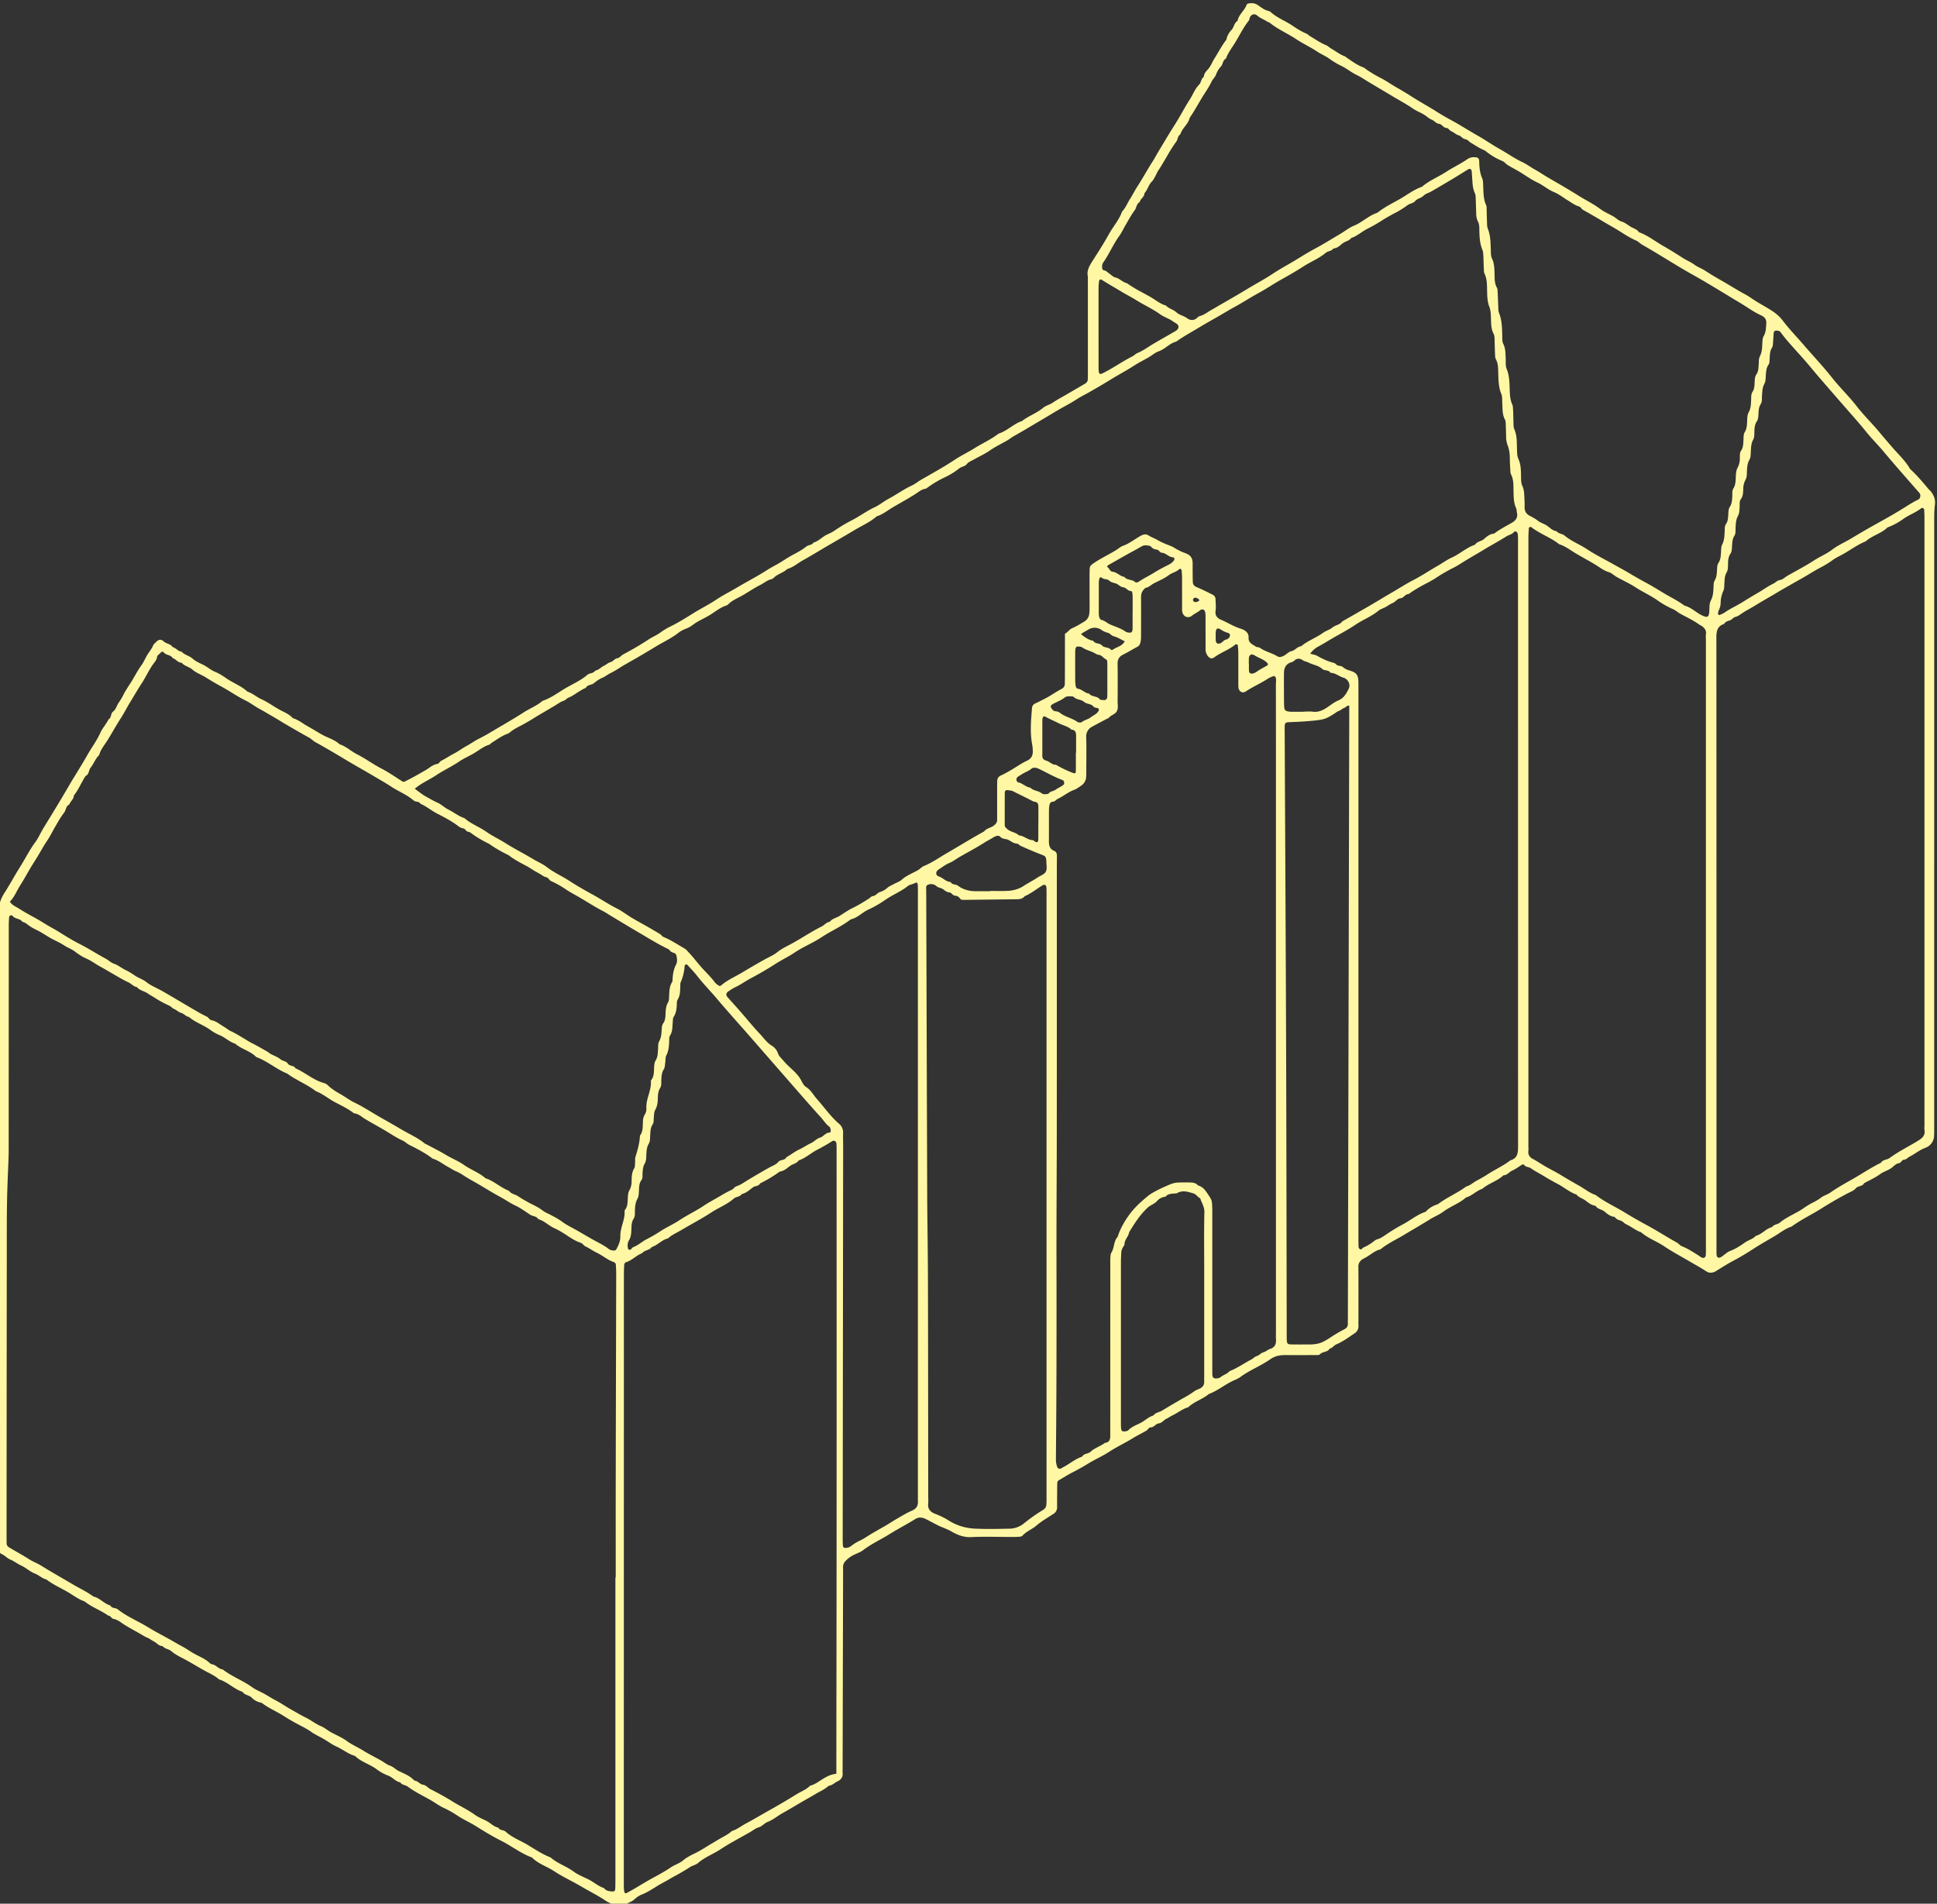 <svg xmlns="http://www.w3.org/2000/svg" version="1.1" id="svg833" xml:space="preserve" width="103.269" height="101.517"><rect width="100%" height="100%" fill="#333333" stroke="none"/><defs id="defs837"><clipPath clipPathUnits="userSpaceOnUse" id="clipPath849"><path d="M0 177.449h277.795v417.827H0z" id="path847"/></clipPath><clipPath clipPathUnits="userSpaceOnUse" id="clipPath863"><path d="M436.535 0H841.89v595.275H436.535z" id="path861"/></clipPath><clipPath clipPathUnits="userSpaceOnUse" id="clipPath1035"><path d="M0 0h841.89v595.276H0z" id="path1033"/></clipPath><clipPath id="clipPath1035-8" clipPathUnits="userSpaceOnUse"><path id="path1033-0" d="M0 0h841.89v595.276H0z"/></clipPath></defs><g id="g841" transform="matrix(1.333 0 0 -1.333 -313.162 687.394)"><g id="g1029" transform="translate(-83.568 -47.13)" fill="#4c6378" fill-opacity="1"><g clip-path="url(#clipPath1035-8)" id="g1031" fill="#4c6378" fill-opacity="1"><g transform="translate(318.446 513.735)" id="g1037" fill="#4c6378" fill-opacity="1"><path id="path1039" d="M0 0c0 4.189.002 8.378-.005 12.568 0 .293.079.538.235.78.221.342.412.703.629 1.047.206.326.376.673.607.986.125.17.211.375.323.559.228.374.458.746.683 1.122.179.297.348.599.529.894.18.295.365.588.533.888.174.31.392.595.538.923.083.184.233.335.318.522.13.064.079.235.183.312.115.084.14.226.213.337.065.098.136.201.19.312.083.173.194.335.298.497.149.232.269.48.431.702.095.131.154.282.237.419.08.132.183.248.241.394.018.043.067.075.101.112.106.115.202.14.315.036.109-.1.277-.095.359-.228.134-.031.214-.17.357-.182.119-.134.305-.159.437-.277.129-.115.296-.182.449-.26.155-.079.283-.198.447-.266.159-.065.311-.162.452-.26.276-.191.6-.305.849-.536.209-.066.371-.22.566-.307.243-.11.455-.268.685-.398.194-.109.412-.187.568-.359.223-.062.396-.216.594-.323.204-.112.398-.24.604-.351.224-.12.478-.189.67-.369.259-.082.453-.276.69-.396.337-.17.641-.398.978-.572.289-.149.558-.338.833-.512.041-.026.069-.026.111-.006.282.139.555.294.827.452.15.086.279.218.458.246.084.013.101.095.168.129.175.088.337.199.511.289.172.089.326.208.494.299.173.093.331.21.501.295.312.155.606.342.905.516.297.173.595.35.886.537.246.159.528.264.754.461.324.108.596.312.883.485.303.183.635.319.907.555.089.078.245.051.318.17.141.02.227.14.351.196.09.041.161.119.267.146.097.024.153.136.261.152.098.015.147.105.23.149.35.188.696.385 1.027.605.143.095.302.157.443.258.13.094.271.183.418.255.312.153.607.336.9.519.31.194.637.356.942.559.27.18.565.325.846.493.401.239.817.451 1.21.705.179.115.376.206.557.322.162.104.326.208.496.297.173.091.339.185.493.308.084.067.222.051.29.159.174.047.297.175.444.266.118.074.255.116.374.198.226.154.462.299.704.422.318.162.602.378.927.529.189.089.358.232.547.333.322.171.617.389.951.542.118.054.219.144.334.21.458.265.923.518 1.365.812.254.169.533.299.793.463.317.2.664.35.961.583.346.106.596.391.938.504.264.208.591.313.85.533.098.082.234.11.347.182.093.059.188.122.286.177.345.194.685.397 1.027.595.087.051.119.106.121.195.001.083.003.166.003.25l-.001 3.845c-.058.245.072.447.188.63.225.353.453.705.654 1.07.168.304.408.566.524.899.142.15.215.343.324.514.103.163.19.339.294.499.211.325.395.666.604.992.105.163.191.335.293.499.102.164.199.331.298.496.109.181.224.362.338.543.195.311.362.64.562.949.126.195.202.42.371.59.084.084.075.236.187.311.005.137.103.227.18.318.107.126.159.281.246.417.16.248.291.514.474.748a.82.82 0 00.214.4c.098.111.101.277.236.356.045.255.278.406.361.641.008.023.042.049.068.053.132.021.247.025.379-.062.131-.087.261-.199.426-.235a.195.195 0 00.084-.038c.258-.239.592-.356.877-.551.183-.125.373-.241.579-.329.046-.02.079-.066.124-.092.209-.12.406-.264.63-.355.088-.036.15-.104.23-.15.176-.099.335-.228.528-.3.036-.013.065-.046.099-.069.211-.139.412-.295.656-.378.036-.013.066-.047.099-.07a5.16 5.16 0 01.629-.374c.189-.1.365-.225.552-.332.228-.131.455-.267.677-.409.291-.187.596-.351.889-.535a9.44 9.44 0 01.629-.372c.369-.196.718-.426 1.082-.631.298-.169.583-.369.881-.536.302-.168.582-.371.897-.52.182-.085.346-.21.524-.309.175-.097.344-.214.519-.316.406-.237.815-.47 1.211-.72.292-.184.605-.333.884-.542.151-.113.334-.19.503-.284.117-.064.21-.173.334-.21.144-.042.251-.138.371-.211.112-.067.254-.098.331-.219.34-.12.622-.347.929-.524.28-.161.559-.332.832-.51.143-.093.311-.155.451-.26.138-.103.304-.157.445-.251.281-.187.576-.348.866-.518.236-.139.466-.285.709-.413.169-.089.322-.209.489-.309.199-.119.403-.233.6-.359.168-.109.309-.232.426-.385.272-.358.586-.679.878-1.02.36-.419.742-.819 1.083-1.252.322-.408.699-.768 1.017-1.179.281-.362.613-.68.904-1.033.163-.197.331-.391.498-.585.245-.285.528-.539.716-.872.271-.246.504-.525.739-.804.027-.032.062-.056.087-.088.123-.159.197-.321.169-.54-.035-.277-.028-.561-.028-.842l-.001-24.01c0-.136.002-.271-.006-.406a.52.52 0 00-.348-.469c-.234-.089-.421-.247-.637-.358-.071-.036-.123-.113-.211-.118-.097-.005-.113-.12-.201-.136-.106-.018-.184-.088-.261-.157-.146-.131-.343-.168-.501-.285-.196-.144-.425-.244-.639-.362-.064-.139-.238-.093-.333-.206-.081-.096-.222-.145-.34-.207A16.014 16.014 0 0172.878.71C72.49.468 72.076.271 71.706 0c-.238-.075-.433-.233-.64-.359-.295-.178-.598-.345-.888-.533-.246-.16-.5-.315-.758-.452-.252-.134-.491-.284-.732-.434-.125-.078-.268-.093-.385-.017-.249.163-.51.303-.765.453-.306.18-.621.347-.915.546-.304.205-.657.326-.937.57-.217.073-.392.226-.595.319-.088.041-.138.124-.229.148-.093.025-.177.064-.232.148-.165.01-.294.118-.403.211-.113.096-.282.093-.359.231-.161.018-.285.121-.403.211-.115.088-.267.116-.358.237-.282.099-.507.298-.767.434a9.582 9.582 0 00-.532.302c-.175.106-.358.198-.525.316-.082.059-.204.042-.274.136-.029.039-.073.016-.11-.008-.121-.076-.237-.164-.366-.22-.123-.054-.201-.188-.35-.187-.246-.238-.591-.32-.847-.542-.237-.078-.408-.279-.65-.346-.27-.24-.618-.352-.907-.567-.169-.126-.375-.206-.557-.32-.328-.206-.664-.397-.996-.597-.321-.195-.667-.35-.961-.591-.238-.054-.407-.232-.616-.339a.984.984 0 01-.105-.06.33.33 0 01-.163-.306c.007-.709.003-1.417.003-2.126 0-.073-.003-.146 0-.219a.331.331 0 00-.161-.313c-.235-.161-.465-.329-.729-.441-.097-.042-.151-.147-.26-.165-.083-.155-.283-.111-.393-.231-.036-.041-.138-.028-.21-.028-.375-.003-.75-.005-1.126-.001-.231.003-.441-.023-.644-.166-.382-.269-.827-.435-1.204-.715-.096-.071-.216-.112-.324-.165-.32-.158-.6-.389-.937-.514-.249-.213-.581-.298-.819-.528-.24-.066-.428-.232-.648-.334-.076-.036-.141-.088-.214-.12-.115-.051-.186-.175-.315-.191-.129-.016-.19-.158-.324-.16-.084-.002-.108-.091-.169-.127-.175-.106-.361-.191-.535-.299-.319-.198-.662-.356-.977-.563-.203-.133-.427-.236-.64-.355a5.863 5.863 0 01-.185-.107 9.14 9.14 0 00-.635-.356c-.182-.092-.354-.206-.532-.307-.054-.031-.065-.078-.066-.13-.003-.166-.004-.333-.005-.5 0-.146-.003-.292 0-.438a.307.307 0 00-.155-.284c-.23-.15-.471-.288-.678-.466-.172-.148-.391-.223-.545-.392-.05-.055-.135-.052-.207-.055-.125-.006-.25-.003-.375-.003-.49-.001-.98.017-1.469-.007-.298-.015-.552.081-.791.221-.17.1-.356.157-.53.241-.164.08-.324.171-.488.253-.155.077-.292.096-.434.007-.338-.21-.692-.393-1.028-.602-.352-.22-.733-.393-1.066-.647-.119-.09-.273-.133-.406-.207a1.07 1.07 0 01-.309-.244.329.329 0 01-.081-.227c.004-.167.001-.334.001-.501l-.018-7.565c-.001-.052-.005-.105 0-.156.019-.169-.062-.279-.207-.347-.119-.055-.211-.164-.351-.174-.15-.144-.343-.219-.516-.325-.156-.095-.317-.182-.474-.273-.289-.167-.574-.341-.865-.504-.196-.11-.372-.262-.578-.341-.141-.053-.221-.178-.366-.22-.124-.036-.231-.127-.346-.193-.398-.229-.808-.439-1.189-.691-.289-.191-.62-.308-.885-.54-.095-.084-.236-.102-.348-.18-.081-.056-.172-.107-.259-.16-.18-.112-.371-.204-.552-.313-.156-.094-.32-.172-.476-.269-.205-.128-.41-.264-.641-.351a.95.95 0 01-.277-.188c-.101-.091-.234-.12-.344-.202a.436.436 0 00-.449-.026c-.118.059-.246.104-.354.177-.314.211-.653.378-.977.57-.36.212-.744.387-1.09.615-.289.19-.633.291-.88.544-.443.161-.813.459-1.231.669-.344.173-.677.374-1.003.58-.25.157-.522.273-.766.439a4.05 4.05 0 01-.554.308c-.184.089-.347.215-.526.315-.301.169-.615.32-.893.529-.091.068-.227.053-.292.164-.19.035-.305.201-.48.269a1.864 1.864 0 00-.458.249c-.275.211-.626.295-.876.542-.268.073-.48.258-.731.37-.193.086-.367.221-.554.327-.158.089-.325.162-.472.269-.149.109-.315.188-.477.275a8.437 8.437 0 00-.606.35c-.291.189-.617.318-.891.533a.722.722 0 00-.403.21c-.11.106-.28.093-.36.227-.343.112-.596.395-.942.5-.169.151-.378.239-.572.347-.249.138-.492.287-.742.424-.203.112-.421.207-.601.363-.101.087-.258.081-.343.199-.151-.005-.231.128-.35.186-.091.044-.168.114-.267.152-.091.035-.178.094-.263.143-.201.117-.408.226-.607.347-.156.094-.294.225-.484.261-.082.016-.105.132-.202.128-.299.216-.657.334-.945.569-.226.075-.416.218-.616.34-.302.184-.632.32-.914.538-.173.041-.297.175-.463.238-.198.077-.356.235-.554.324-.148.065-.276.176-.425.234-.128.051-.209.16-.335.214-.09.038-.146.14-.136.259.008.104.001.208.001.313V0zm24.666-14.04h.013c0 1.417-.002 2.834.001 4.251.004 2.637.012 5.273.018 7.91 0 .114-.007.228-.014.343a.126.126 0 01-.087.118c-.245.081-.436.259-.667.367-.157.073-.298.182-.456.254-.08.037-.115.121-.195.148-.206.067-.384.184-.563.303-.16.106-.327.208-.498.284-.226.102-.396.295-.639.36-.069.126-.217.108-.319.175-.196.129-.388.271-.599.37-.213.099-.401.236-.606.346-.314.167-.614.361-.923.538-.177.101-.355.2-.527.311-.091.059-.19.123-.289.163-.117.046-.215.117-.322.174-.215.114-.404.276-.643.346-.29.226-.618.389-.943.555-.092.048-.156.124-.254.167-.224.099-.43.237-.64.364-.286.173-.581.33-.867.502-.136.081-.258.211-.433.22-.236.183-.502.309-.764.447-.26.136-.486.335-.766.441-.355.277-.784.435-1.144.704-.437.174-.793.502-1.239.661-.238.247-.591.312-.843.537-.231.067-.399.248-.62.338a1.768 1.768 0 00-.37.208c-.272.2-.603.3-.86.522-.12.016-.193.127-.295.156-.118.032-.193.119-.298.163-.074.03-.128.105-.202.136a4.439 4.439 0 00-.612.337c-.078.048-.163.092-.234.144-.141.101-.329.119-.443.261-.131.016-.21.127-.323.18-.221.103-.431.231-.643.352-.167.095-.333.197-.504.289-.169.091-.321.21-.496.293a2.21 2.21 0 00-.475.279c-.143.119-.316.173-.467.273-.195.129-.418.213-.617.336l-.258.158c-.173.107-.366.177-.529.296-.084.062-.16.132-.266.152-.09.143-.289.102-.39.236-.04.054-.134.015-.139-.053a4.692 4.692 0 01-.014-.374L.4 3.154c0-.136-.001-.271-.006-.407-.02-.562-.049-1.124-.059-1.686C.323.426.324-.21.324-.846.32-4.701.317-8.557.315-12.412l.002-.251c0-.079.032-.131.104-.174.271-.162.549-.313.815-.482.121-.077.252-.127.375-.195.142-.08.279-.17.42-.253.324-.191.649-.379.973-.569.264-.154.542-.283.788-.466.259-.055.423-.289.675-.356.059-.127.207-.083.294-.153.368-.293.805-.468 1.203-.711.286-.176.586-.33.88-.494.169-.094.334-.195.506-.286.17-.089.324-.206.494-.298.205-.111.428-.197.601-.364a.152.152 0 01.078-.043c.17-.023.268-.194.439-.211.363-.283.802-.441 1.174-.709.141-.101.304-.167.455-.247.162-.086.313-.19.477-.274.205-.104.4-.244.602-.357.202-.114.403-.235.612-.338.209-.103.391-.253.611-.345.145-.06.273-.175.416-.252.206-.111.427-.202.614-.339.209-.153.444-.251.66-.386.232-.145.479-.266.718-.4.116-.065.222-.158.345-.199.141-.048.233-.159.365-.222.172-.081.354-.157.507-.276.049-.038.092-.101.146-.11.119-.021.189-.142.292-.153.142-.017.208-.13.318-.185.3-.152.598-.314.881-.491.294-.183.609-.328.891-.531.139-.1.304-.165.459-.243.164-.082.289-.232.477-.271.062-.119.21-.083.293-.159.259-.238.591-.356.886-.533.296-.178.586-.375.913-.5.27-.24.621-.346.91-.558.185-.137.409-.223.617-.327.21-.106.386-.271.614-.343.071-.111.189-.117.302-.132.096-.013.14.02.143.116.006.166.006.333.006.5v11.942M16.64 17.515c.17-.12.303-.233.453-.315.15-.082.297-.171.457-.241.153-.068.281-.2.439-.278.218-.108.407-.268.642-.343.262-.231.594-.347.876-.546.241-.169.509-.292.758-.45.353-.224.728-.412 1.087-.628.192-.116.406-.204.579-.338.277-.215.597-.352.887-.542.305-.198.625-.381.946-.556.323-.176.626-.385.956-.549.208-.104.393-.251.593-.371.21-.126.426-.241.638-.362.168-.097.335-.193.499-.294.051-.032.086-.095.139-.117.296-.116.555-.298.829-.452.078-.043.12-.103.176-.162.185-.193.343-.408.52-.607.175-.195.369-.375.525-.589.035-.048.09-.083.138-.121.036-.03.083-.035.116-.007.255.222.569.353.855.525.296.179.599.353.902.523.159.089.334.157.476.272.136.11.29.195.439.272.464.237.89.538 1.355.77.11.055.184.172.319.182.094.135.262.154.39.236.178.115.356.237.549.331.22.106.426.236.631.367.051.032.094.092.154.097.124.01.174.136.293.164a.75.75 0 01.288.169c.074.062.158.092.237.136.114.065.249.106.343.19.195.174.439.258.657.387.08.048.137.122.225.157.322.132.607.335.905.508.502.29.994.596 1.502.876.105.138.292.139.416.256.068.064.105.116.104.205v1.313c0 .083.001.167.004.25.005.102.051.17.15.215.139.062.271.139.402.215.211.123.412.268.632.37.182.084.242.214.239.392a1.749 1.749 0 01-.029.28c-.087.478-.042.955-.004 1.433.007.09.046.151.134.191.128.059.254.126.38.189.228.114.434.27.661.386.105.053.136.12.138.218.004.208.003.416.004.625.001.417 0 .833.002 1.25 0 .05-.017.116.035.144.092.05.139.146.241.191.167.075.326.167.483.264a.41.41 0 01.213.316c.012.082.012.166.013.25l-.002 1.219c0 .114.002.229.007.343.003.088.045.134.124.19.299.213.634.362.943.557.086.054.166.127.261.161.253.092.463.26.692.392.113.066.226.092.317.034.123-.079.261-.123.386-.198.146-.087.308-.151.468-.213.067-.026.128-.051.191-.091a2.22 2.22 0 01.435-.213c.204-.074.297-.183.299-.403v-.281c.002-.157.001-.313.007-.469.003-.101.049-.164.152-.208.215-.09.423-.195.632-.298a.201.201 0 00.125-.193c.006-.156.023-.315.001-.468-.026-.184.08-.287.207-.341.272-.116.521-.279.807-.366.163-.049.318-.162.307-.349-.014-.223.155-.269.28-.36.047-.035.128-.022.176-.056.212-.151.472-.2.691-.335.077-.048.147-.031.233.005.123.053.203.169.34.2.14.032.227.18.38.194.267.223.6.338.88.54.116.084.269.12.375.212.12.102.297.101.387.24.361.207.724.412 1.084.622.318.185.632.379.951.563.272.158.536.33.815.473.347.178.668.397 1.005.589.177.101.345.227.527.308.328.147.592.404.936.518.078.136.248.127.359.229.107.098.236.202.402.213.218.17.464.294.703.43.153.087.255.21.21.406-.014.061-.01.128-.035.183-.103.227-.097.467-.103.706-.005.218.006.437-.099.642-.031.061-.026.142-.031.215a7.06 7.06 0 00-.018.437c0 .179-.023.354-.09.52a.971.971 0 00-.058.337c-.004.146-.006.291-.013.437-.004.083.005.178-.032.245-.111.204-.095.423-.108.639-.008.135.01.275-.043.402-.107.258-.109.528-.118.799-.006.196.003.395-.096.579-.032.06-.03.142-.034.214-.008.166-.01.333-.016.5-.004.103.006.213-.043.307-.096.183-.096.381-.103.579-.006.167-.004.338-.064.493-.083.211-.086.427-.091.645-.005.229.003.457-.098.675-.034.071-.029.163-.034.246-.009.156-.008.312-.017.468-.005.083-.006.171-.037.245-.103.247-.119.505-.123.766-.002.125.005.255-.056.367a.717.717 0 00-.07.332c-.008.177-.009.355-.018.531-.005.093.002.197-.036.277-.093.196-.092.404-.108.61-.008.094-.01.188-.021.281-.008.071-.075.099-.14.059-.2-.122-.397-.248-.598-.369a75.59 75.59 0 00-.867-.51c-.106-.061-.238-.093-.32-.176-.1-.1-.247-.109-.337-.215-.082-.097-.217-.092-.319-.174a3.391 3.391 0 00-.519-.319 6.785 6.785 0 01-.503-.292 6.244 6.244 0 00-.579-.329c-.219-.111-.398-.287-.635-.362-.08-.117-.228-.128-.335-.209-.109-.082-.216-.203-.374-.209-.077-.11-.222-.102-.314-.179-.277-.23-.613-.359-.911-.554-.298-.195-.61-.368-.92-.543-.283-.162-.554-.346-.84-.501-.322-.175-.628-.376-.949-.551-.303-.167-.597-.35-.9-.519a22.722 22.722 0 01-.605-.353c-.286-.172-.58-.332-.852-.528-.265-.065-.437-.294-.692-.384-.15-.053-.277-.167-.418-.248-.194-.112-.398-.214-.585-.335-.307-.198-.631-.367-.941-.56-.277-.172-.561-.334-.844-.497-.168-.097-.346-.18-.506-.286-.171-.113-.348-.209-.526-.307-.266-.148-.525-.31-.788-.464-.394-.231-.784-.471-1.183-.693-.099-.055-.185-.128-.283-.184-.23-.132-.469-.246-.688-.397-.199-.138-.423-.239-.635-.359-.097-.055-.215-.096-.28-.179-.086-.108-.218-.102-.317-.184a2.858 2.858 0 00-.572-.353 4.172 4.172 0 01-.652-.383c-.043-.031-.081-.066-.132-.075-.158-.027-.277-.138-.402-.217-.3-.191-.613-.358-.917-.54-.201-.121-.386-.274-.617-.343-.262-.233-.586-.369-.881-.547-.436-.263-.881-.513-1.318-.773-.245-.146-.489-.294-.737-.43-.215-.118-.402-.29-.644-.359-.155-.152-.383-.193-.536-.35a.245.245 0 00-.105-.06c-.162-.039-.286-.151-.43-.224-.246-.123-.473-.281-.712-.418-.191-.109-.404-.191-.565-.351a.215.215 0 00-.076-.052c-.216-.07-.396-.203-.579-.327-.243-.165-.522-.267-.76-.443a1.019 1.019 0 00-.293-.164 1.16 1.16 0 01-.317-.18c-.277-.212-.593-.356-.887-.535a40.084 40.084 0 00-1.188-.696c-.213-.119-.411-.264-.63-.37-.112-.054-.206-.136-.323-.184-.12-.05-.23-.132-.333-.215-.098-.078-.251-.054-.317-.182-.198-.087-.37-.216-.554-.327-.077-.046-.165-.062-.238-.133-.061-.058-.163-.073-.244-.125-.343-.222-.703-.415-1.049-.631a8.206 8.206 0 00-.473-.275c-.172-.091-.348-.174-.496-.305a.286.286 0 00-.081-.043c-.231-.085-.427-.231-.632-.36-.035-.022-.06-.066-.097-.077-.218-.065-.392-.209-.582-.325-.208-.127-.439-.222-.637-.358-.295-.2-.619-.347-.914-.545-.27-.181-.577-.303-.848-.535M.446 13c.092-.15.241-.198.368-.281.315-.205.655-.364.971-.564.215-.137.442-.252.658-.387.267-.169.539-.333.82-.476.345-.175.667-.388 1.008-.569.118-.062.213-.164.336-.205.168-.057.299-.173.454-.248.139-.066.272-.15.395-.233.144-.098.31-.144.449-.255.181-.144.407-.232.612-.346.115-.063.228-.131.342-.197.307-.181.613-.364.921-.543.178-.103.355-.209.541-.295.079-.036.102-.129.193-.146.187-.035.326-.165.485-.255.097-.055.181-.134.281-.179.186-.085.356-.194.531-.297.104-.061.206-.131.317-.185.199-.098.39-.214.584-.321.081-.045.147-.11.236-.148.111-.049.232-.103.322-.177.093-.075.228-.071.291-.169.075-.117.244-.067.308-.191.393-.173.718-.475 1.141-.591a.381.381 0 00.161-.094c.148-.146.322-.25.501-.351.187-.106.36-.24.552-.333.353-.17.677-.386 1.015-.579.296-.168.592-.336.885-.509.303-.179.63-.317.905-.544.023-.019.054-.029.082-.043.19-.101.38-.199.569-.302.1-.053.195-.115.294-.17.213-.117.439-.214.637-.352.276-.194.602-.305.857-.53.343-.113.607-.376.942-.505.086-.131.249-.135.367-.218.123-.085.26-.162.394-.237.167-.092.346-.165.504-.275.075-.054.148-.109.234-.151.218-.107.439-.217.634-.361.191-.14.405-.238.606-.353.229-.132.457-.269.689-.396.195-.106.397-.204.574-.345.044-.036.116-.041.176-.053.057-.01.098.018.125.07.084.157.155.317.15.502-.009.346.193.657.169 1.006a.09.09 0 00.023.057c.097.124.094.271.104.417.008.124.005.254.07.365a.71.71 0 01.084.36c.006.176.005.351.105.512.035.056.027.141.034.213.007.083-.008.172.017.249.088.277.164.555.179.847.129.172.107.374.119.57a.514.514 0 00.071.267.445.445 0 01.067.27c-.019.37.206.698.18 1.068a.095.095 0 00.02.058c.105.133.099.292.106.448.006.115.006.233.068.334.081.132.08.276.091.422.009.114-.006.245.046.336.089.156.09.317.101.481.006.083.01.165.061.238.075.107.087.231.092.358.007.166.012.333.103.483a.355.355 0 01.036.149c.017.227-.004.46.127.666.015.025.013.061.015.092.011.209.04.409.14.601.057.109.044.245.013.368-.028.113-.15.098-.22.154-.04.032-.068.083-.112.104-.387.184-.751.412-1.12.628-.387.226-.77.46-1.155.69-.105.062-.207.135-.313.189-.327.168-.635.368-.951.555-.193.113-.393.213-.578.342a3.85 3.85 0 01-.562.312c-.081.037-.1.133-.19.152-.092.019-.162.077-.241.125-.086.052-.18.096-.267.152-.094.06-.187.123-.286.175-.215.115-.431.226-.63.367-.033.024-.062.054-.098.071a5.327 5.327 0 00-.658.373c-.042.029-.081.06-.128.084-.217.108-.43.227-.628.367-.06.042-.116.099-.187.106-.096.011-.111.124-.202.136a.452.452 0 00-.215.105c-.261.194-.552.345-.839.494-.227.118-.421.285-.655.386-.06.109-.194.061-.273.13-.27.236-.607.363-.903.558-.238.157-.487.295-.732.441-.351.208-.707.405-1.056.615-.41.247-.823.491-1.242.723-.092.05-.156.128-.247.178-.313.17-.62.351-.928.53-.194.112-.383.236-.577.345-.159.089-.315.188-.477.274-.196.105-.374.246-.573.343-.331.162-.63.377-.953.551-.215.115-.425.242-.632.371-.173.109-.377.174-.526.307-.134.119-.321.137-.434.277-.151-.003-.224.146-.355.181-.076.144-.265.108-.357.228-.038.048-.089.037-.131-.012-.046-.054-.131-.102-.137-.159-.015-.135-.107-.22-.174-.317-.167-.243-.288-.512-.45-.758-.161-.247-.307-.504-.462-.755-.122-.2-.227-.412-.353-.607-.193-.298-.362-.609-.549-.91-.118-.19-.272-.359-.328-.584-.152-.142-.215-.345-.341-.502-.086-.105-.057-.273-.203-.336-.168-.255-.28-.544-.471-.784 0-.149-.14-.227-.18-.356-.142-.063-.128-.226-.211-.332-.131-.167-.238-.357-.344-.54-.117-.202-.221-.416-.352-.608-.096-.142-.182-.293-.266-.438-.132-.23-.28-.448-.413-.676-.123-.211-.241-.426-.373-.631-.142-.222-.232-.476-.42-.662m50.638-4.357v8.377c0 1.563.001 3.126-.002 4.688 0 .108.044.231-.06.321a.934.934 0 01-.303-.138c-.275-.173-.574-.303-.844-.485-.127-.087-.276.001-.29.156-.007.072-.005.145-.005.218-.001.396.001.792-.001 1.188-.001.093-.01.186-.019.279-.003.038-.068.064-.098.039-.252-.212-.571-.313-.835-.507-.115-.085-.201-.048-.284.068a.484.484 0 00-.074.296l-.001 1.156c0 .084.001.168-.008.25-.014.131-.118.185-.221.098-.096-.08-.211-.124-.308-.204-.171-.14-.378-.034-.399.189-.006.062-.002.125-.002.188l-.001 1.156a2.633 2.633 0 01-.019.28c-.006.053-.067.071-.092.046-.119-.118-.288-.142-.421-.243-.176-.133-.388-.221-.587-.322-.118-.06-.21-.169-.351-.188-.015-.002-.025-.031-.04-.044-.1-.091-.131-.203-.13-.335.004-.49.001-.98 0-1.469 0-.125.005-.251-.037-.371a.22.22 0 00-.114-.138c-.19-.097-.37-.214-.562-.308-.158-.078-.228-.188-.225-.367.007-.5.005-1 .001-1.5-.001-.133.034-.273-.031-.399-.07-.133-.24-.154-.328-.273-.01-.014-.038-.014-.056-.024-.199-.106-.399-.209-.595-.318a.436.436 0 01-.246-.428c.013-.448.004-.896.003-1.344 0-.084.001-.167-.005-.25a.448.448 0 00-.196-.339c-.092-.062-.189-.137-.287-.172-.235-.084-.421-.25-.643-.353-.071-.033-.118-.115-.209-.121-.09-.006-.123-.067-.135-.146a1.274 1.274 0 01-.018-.186c-.002-.416.001-.833-.002-1.25-.001-.168.034-.312.206-.382.093-.038.115-.112.114-.2-.001-.188-.003-.375-.003-.563 0-3.469.001-6.939-.002-10.408 0-1.323-.01-2.646-.012-3.97-.002-1.041.002-2.083.002-3.125-.001-1.125-.001-2.25-.006-3.376-.003-.896-.012-1.791-.019-2.687a.885.885 0 01.048-.307c.029-.082.093-.106.173-.065.018.01.034.025.052.034.266.132.491.338.777.432.072.136.242.104.34.197.164.156.391.214.568.352.192.021.222.154.216.313-.002.083 0 .166 0 .25l.001 6.532c0 .115-.002.23.005.344.004.061.01.13.041.179.123.194.084.45.248.626.09.286.231.545.41.807.209.306.472.555.755.789.062.053.123.099.194.142.23.138.471.247.718.351a.932.932 0 00.327.082c.145.005.291.008.437.005.135-.003.274 0 .372-.12.2-.05.304-.209.407-.364.151-.226.152-.238.163-.513.004-.104.002-.208.002-.312v-6.095c0-.083.002-.167.001-.25-.002-.174.071-.212.243-.176a.29.29 0 01.11.057c.105.081.244.111.331.22.314.123.588.32.885.475.071.038.13.11.205.13.106.028.168.126.263.15.104.027.179.106.269.135.219.07.254.22.24.413-.005.083-.001.166-.001.25zm19.608 27.443c.02.172-.026.288-.205.369-.295.133-.557.329-.835.495-.28.167-.56.339-.838.507-.365.22-.731.439-1.104.647-.294.164-.582.339-.869.514-.366.222-.731.447-1.103.658-.09.052-.157.13-.252.172-.337.148-.632.37-.952.55-.212.119-.42.246-.631.369-.177.102-.353.206-.533.303-.066.035-.085.115-.163.139-.169.049-.307.158-.455.248-.182.111-.353.25-.548.329-.24.098-.428.273-.661.382-.245.114-.47.278-.703.421-.165.101-.339.183-.501.288-.068.044-.109.112-.193.148a2.677 2.677 0 00-.63.364c-.032.025-.058.054-.098.07-.19.076-.356.193-.531.295-.08.046-.136.133-.23.147-.111.017-.166.127-.261.153-.115.032-.192.122-.294.162-.082.032-.112.129-.202.135-.125.009-.179.152-.289.164-.127.015-.186.123-.292.164-.093.037-.175.109-.257.168-.158.113-.343.169-.502.28-.241.168-.502.308-.755.458l-.999.595c-.165.098-.323.21-.496.292-.222.107-.409.269-.635.373a3.233 3.233 0 00-.468.285c-.15.104-.318.173-.469.273-.272.182-.571.319-.841.498-.348.231-.737.395-1.064.66-.023.019-.059.02-.085.037-.134.091-.292.14-.416.252-.095.085-.226.051-.284-.063-.023-.045-.021-.107-.052-.145-.216-.272-.365-.586-.546-.879-.128-.209-.282-.405-.366-.64-.13-.061-.114-.215-.196-.309a.931.931 0 01-.192-.308c-.039-.123-.138-.198-.191-.311-.1-.21-.237-.404-.36-.603-.17-.278-.324-.566-.51-.834-.056-.259-.303-.41-.373-.662-.114-.064-.096-.201-.164-.293-.267-.359-.459-.765-.707-1.136-.101-.152-.149-.333-.277-.468-.128-.134-.165-.325-.29-.461.001-.151-.16-.215-.187-.35-.134-.07-.125-.228-.205-.335-.139-.186-.248-.395-.367-.596-.083-.14-.149-.292-.243-.421-.247-.339-.406-.73-.647-1.072-.051-.072-.05-.16-.036-.242.014-.078.099-.063.148-.096.035-.023.065-.051.099-.075.092-.064.177-.158.279-.183.177-.042.291-.194.465-.23.294-.218.626-.371.941-.553.203-.117.384-.275.617-.34.11-.127.288-.151.408-.265.122-.115.294-.138.428-.237.136-.102.291-.107.425.026a.196.196 0 00.075.052c.174.039.31.153.458.237.158.09.314.184.472.274.344.197.688.397 1.026.602.321.194.655.369.966.577.297.198.612.364.916.549.261.159.521.322.79.465.342.183.669.39 1.003.586.185.109.355.251.551.33.334.135.588.406.933.516.263.21.565.362.857.525.31.173.592.399.932.517.286.25.643.386.957.591.282.185.59.326.866.519a.456.456 0 00.296.069c.12-.004.166-.047.168-.176.003-.231.025-.456.12-.671.032-.074.032-.163.036-.246.015-.28-.001-.562.122-.827.024-.054.017-.123.019-.186.005-.146.005-.292.012-.437.006-.104-.004-.217.033-.309.112-.28.111-.571.121-.862.004-.115-.003-.235.047-.338.095-.196.095-.402.102-.61.006-.187-.004-.374.091-.549.033-.06.03-.141.035-.214.01-.177.013-.354.023-.531.005-.093-.001-.193.033-.277.118-.299.118-.61.127-.923.003-.103-.005-.22.039-.307.095-.186.089-.382.098-.578.008-.145-.015-.298.041-.433.111-.269.109-.549.12-.83.007-.198.015-.393.099-.58.033-.073.032-.163.037-.245.008-.146.006-.292.013-.438.005-.103-.007-.218.033-.308.115-.259.1-.53.109-.799.004-.136.001-.276.058-.399.099-.217.098-.445.104-.674.003-.136-.006-.277.052-.4.07-.148.074-.302.081-.457.007-.125.013-.251.009-.375-.005-.161.049-.279.197-.359.115-.062.237-.124.336-.203.116-.092.258-.122.377-.208.111-.08.216-.194.369-.21.079-.108.228-.098.317-.173.268-.227.597-.348.886-.539.347-.23.724-.416 1.088-.621.204-.115.413-.226.613-.346.237-.142.475-.277.717-.407.223-.12.438-.255.655-.386.279-.169.577-.308.839-.506.264-.066.453-.268.691-.385.212-.104.282-.09.301.135.014.155-.009.319.066.46.088.165.094.338.104.515.006.093 0 .201.044.274.082.134.088.274.096.419.005.104.003.211.064.302.078.119.085.253.095.389.008.114 0 .241.049.337.086.167.088.339.098.515.007.103-.009.214.053.304.076.11.082.233.091.357.007.115.001.237.065.334.085.132.087.275.096.42.006.103-.014.217.041.306.094.152.093.317.1.483.006.126.014.25.077.363a.785.785 0 01.083.362c.005.104-.011.219.048.305.097.14.088.295.099.45.007.102-.005.208.054.303.074.12.081.256.09.392.009.134-.002.279.065.398.086.154.087.317.096.483.006.114-.009.234.057.334.074.112.076.236.083.36.007.115.001.235.069.332.084.12.083.254.093.389.009.114-.002.242.047.337.088.167.09.339.099.514.005.104.003.21.058.304.083.14.087.298.097.454m-37.19-57.977v.408c.004 3.198.009 6.397.01 9.596.002 5.001.001 10.003 0 15.004 0 .073-.001.146-.009.218-.008.078-.098.127-.163.085a7.124 7.124 0 00-.607-.349c-.251-.129-.462-.333-.738-.424-.085-.131-.246-.142-.361-.232-.116-.09-.238-.195-.398-.216a5.097 5.097 0 00-.783-.471c-.058-.124-.202-.092-.291-.161-.137-.106-.266-.226-.442-.267-.075-.116-.227-.098-.316-.177-.269-.24-.608-.364-.905-.559-.384-.252-.795-.464-1.189-.699-.183-.109-.383-.192-.542-.338-.248-.057-.411-.271-.649-.347-.095-.133-.285-.117-.384-.244-.232-.085-.4-.286-.639-.359-.055-.016-.077-.069-.08-.124a7.744 7.744 0 01-.011-.374l-.003-24.226c0-.104-.001-.208.002-.312a.74.74 0 01.02-.155c.01-.044.039-.074.089-.048.253.132.495.285.74.429.342.202.703.375 1.031.599.152.104.331.15.476.269.132.11.289.199.442.271.167.079.325.172.479.268.171.106.346.208.519.312.174.104.361.186.514.325.007.007.018.01.028.014.205.067.371.205.557.303.307.161.603.342.905.511.373.207.743.426 1.106.651.18.112.388.183.539.341.174.041.316.147.461.239.177.111.352.216.592.239m43.52 38.064v12.192c0 .104-.003.208-.01.312-.003.054-.076.094-.118.061-.216-.172-.479-.261-.705-.419a2.587 2.587 0 00-.646-.35c-.251-.247-.612-.322-.872-.557-.315-.126-.588-.329-.88-.497-.149-.085-.31-.152-.451-.259a3.693 3.693 0 00-.494-.3 11.98 11.98 0 01-.503-.293c-.181-.109-.368-.21-.552-.316-.221-.126-.443-.251-.661-.382-.289-.174-.585-.335-.871-.514-.152-.095-.316-.179-.471-.275-.104-.065-.203-.155-.317-.182-.102-.025-.144-.117-.233-.143-.09-.028-.18-.055-.232-.144-.267-.085-.306-.282-.306-.536.005-8.148.004-16.297.004-24.446 0-.083-.002-.166.004-.249.008-.121.087-.156.194-.086.12.079.226.189.356.239.214.082.4.204.582.332.143.1.32.14.441.271.244.06.399.288.644.347.076.113.225.105.315.18.283.238.635.359.935.568.117.081.238.16.365.223.12.059.232.121.338.204.112.087.262.123.378.205.358.253.749.451 1.123.676.297.179.591.368.905.519.077.132.238.11.346.19.354.26.75.454 1.124.683.17.104.304.205.27.43-.011.071-.002.145-.002.218zm-8.741-4.837v12.126c0 .084-.01.168.002.25.021.145-.06.231-.159.31-.031.025-.074.034-.106.058-.238.177-.509.297-.766.44-.099.056-.179.133-.287.181-.213.095-.422.21-.612.346-.275.196-.584.331-.866.515-.245.16-.517.283-.775.427-.107.06-.195.156-.311.191-.16.048-.297.142-.429.228-.297.194-.613.353-.915.535-.21.126-.404.281-.643.354-.343.275-.771.414-1.117.685-.028.022-.096-.008-.098-.045-.008-.125-.017-.249-.017-.374l-.001-24.315c0-.073.009-.147-.001-.219a.295.295 0 01.159-.311c.191-.101.367-.225.553-.33.194-.109.393-.207.583-.324.25-.153.504-.298.759-.443.212-.121.403-.282.64-.358.354-.278.768-.458 1.149-.692.292-.18.594-.352.898-.516.404-.218.79-.469 1.192-.691.082-.045.129-.122.223-.158.227-.088.431-.226.639-.355.044-.027.083-.062.129-.085.094-.045.167-.003.173.1.005.103.004.208.004.312v12.158M52.454 22.918c.113-.032.2-.042.27-.081.216-.121.435-.229.678-.287a.252.252 0 00.1-.068c.073-.069.187-.035.257-.097a.616.616 0 01.243-.13c.315-.093.379-.185.381-.504V-.381c0-.114-.001-.229.003-.344.002-.061-.007-.132.049-.172.075-.052.102.041.153.062.171.072.322.174.466.289a.245.245 0 00.084.037c.169.05.305.163.448.256.187.122.379.239.574.341.306.161.572.396.908.501.136.147.299.25.492.305.356.273.778.44 1.135.711.157.034.267.152.404.224.141.076.284.153.42.242.306.202.646.351.939.577.297.082.31.311.31.565-.002 8.055-.002 16.11-.002 24.164 0 .084.002.167-.004.25-.005.061 0 .132-.06.169-.074.046-.104-.028-.152-.062-.074-.054-.167-.071-.248-.123-.301-.19-.616-.357-.92-.542-.216-.132-.436-.257-.653-.388-.183-.11-.362-.233-.553-.329a6.768 6.768 0 01-.631-.361 4.085 4.085 0 00-.392-.233 6.394 6.394 0 01-.657-.379c-.043-.029-.085-.073-.131-.078-.124-.013-.173-.152-.289-.163-.136-.012-.2-.136-.313-.186a1.71 1.71 0 01-.239-.136c-.112-.074-.249-.103-.348-.184-.277-.229-.614-.353-.908-.553-.294-.199-.611-.365-.919-.542-.195-.112-.383-.235-.581-.337a.972.972 0 01-.314-.282M37.137.921c.008-.864.026-2 .029-3.135.007-2.865.008-5.729.011-8.594 0-.094.009-.188-.002-.281-.025-.216.099-.333.273-.4.183-.071.361-.15.524-.255.33-.213.695-.322 1.08-.34.446-.021.895-.011 1.343-.002a.945.945 0 01.606.208c.238.194.491.373.753.533.095.058.137.119.147.213.01.093.008.187.008.281v24.157c0 .083.001.166-.004.249-.008.113-.074.148-.166.091-.234-.144-.448-.322-.704-.429-.095-.123-.231-.121-.368-.123l-1.593-.018c-.156-.002-.313-.006-.469-.004-.049 0-.11-.009-.144.038-.052.072-.116.124-.205.127-.104.003-.137.124-.238.132-.096.008-.165.063-.241.124-.076.06-.191.053-.275.131a.321.321 0 01-.349.045c-.093-.044-.048-.168-.056-.258-.003-.031 0-.063 0-.094l.04-12.396m-.373.321V13.31c0 .104.002.209-.003.313-.008.157-.023.163-.168.096-.075-.034-.167-.043-.228-.093-.271-.219-.597-.347-.883-.54a4.44 4.44 0 00-.686-.399c-.254-.113-.443-.336-.721-.399-.361-.281-.785-.461-1.165-.713-.346-.23-.738-.384-1.082-.617-.244-.166-.512-.287-.759-.448a13.344 13.344 0 00-1.002-.584c-.207-.111-.395-.251-.609-.351a1.866 1.866 0 01-.286-.176c-.089-.063-.09-.144-.014-.229.174-.196.352-.391.525-.589.255-.292.498-.596.765-.877.153-.161.277-.35.478-.471a.564.564 0 00.235-.283c.043-.142.147-.218.229-.318.11-.134.241-.248.367-.367.136-.127.263-.265.35-.436.045-.091.102-.194.183-.244.196-.12.289-.319.432-.478.295-.328.544-.699.882-.988a.453.453 0 00.168-.384c-.006-.187.003-.375.002-.562l-.018-15.695c0-.083.003-.167.01-.25.006-.061.047-.089.108-.083a.357.357 0 01.202.064c.112.086.232.166.36.224.17.076.315.188.474.28.167.096.333.194.502.288.179.1.348.217.524.317.193.11.385.231.587.317.209.089.253.221.242.413-.004.073-.001.146-.001.219zM54.016 20.84c-.097.011-.133-.069-.202-.091-.076-.024-.137-.097-.213-.121-.074-.024-.124-.073-.185-.111-.316-.199-.415-.234-.77-.271a11.705 11.705 0 00-.53-.044c-.176-.012-.354-.015-.53-.025-.115-.007-.145-.036-.151-.152-.004-.094-.002-.188-.001-.282.018-4.011.041-8.023.055-12.034.014-3.981.018-7.961.026-11.941 0-.104-.002-.209.003-.313.007-.133.037-.166.169-.169.24-.005.479-.003.719-.002.349.001.509.055.811.25.19.123.381.247.583.347.109.055.163.117.16.235-.002.063 0 .125.001.188l.055 24.195v.341m22.839 8.378c.005.085-.021.115-.049.147-.477.547-.959 1.089-1.424 1.646-.227.273-.481.521-.702.798-.192.24-.395.47-.597.701-.437.498-.87.998-1.303 1.499-.175.202-.342.411-.517.612-.207.238-.422.469-.629.707a5.21 5.21 0 00-.351.432c-.061.085-.14.089-.216.08-.074-.009-.075-.09-.08-.151-.009-.104-.01-.208-.02-.312-.008-.072-.004-.156-.041-.212-.09-.142-.087-.296-.097-.45-.005-.083.002-.17-.048-.242-.089-.127-.092-.272-.104-.418-.009-.114-.005-.241-.056-.336-.084-.156-.086-.318-.097-.484-.007-.113.011-.234-.053-.335-.071-.112-.08-.234-.087-.359-.007-.114-.002-.231-.069-.332-.079-.118-.089-.251-.095-.388-.004-.113.005-.243-.046-.336-.087-.156-.087-.317-.097-.482-.007-.114 0-.23-.06-.335-.075-.131-.086-.276-.094-.423-.006-.124.004-.257-.058-.367a.822.822 0 01-.091-.39c-.007-.135-.008-.268-.095-.387-.058-.078-.045-.179-.049-.273-.007-.135-.001-.276-.067-.397-.085-.154-.087-.319-.096-.485-.006-.103.011-.217-.045-.306-.084-.132-.087-.274-.097-.419-.007-.103-.001-.209-.063-.301-.079-.117-.093-.25-.097-.388-.004-.123.008-.255-.057-.366-.08-.134-.077-.278-.088-.423-.008-.103.003-.218-.04-.306a1.211 1.211 0 01-.11-.482.7.7 0 00-.074-.3c-.019-.035-.022-.079-.03-.12-.008-.044.034-.083.072-.066.066.03.135.056.193.097.233.165.498.277.738.43.206.13.415.254.625.377.194.112.375.249.577.344.093.045.165.133.262.147.125.017.196.107.293.162.36.207.731.397 1.079.623.238.156.504.262.73.435.228.174.492.286.735.432.357.213.717.424 1.082.626.312.173.624.348.929.535.225.139.443.287.682.401.081.039.087.107.092.14M25.16-.824c.005-.019-.007-.08.056-.101.045-.014.076.013.102.05a.162.162 0 00.071.056c.193.075.345.22.527.314.179.092.354.19.523.302.252.169.534.289.788.458.315.209.659.368.974.58.166.112.347.209.522.31.194.112.386.233.592.325.078.035.11.116.196.144.165.054.306.16.454.249.287.171.574.342.866.504.117.066.262.112.339.209.094.12.273.058.336.2.18.097.341.231.523.314.159.073.299.175.457.248.124.057.227.181.361.219.143.041.213.196.374.202.06.002.064.074.052.127-.009.038-.022.088-.05.109-.144.103-.232.257-.348.384-.419.459-.825.93-1.234 1.398l-1.632 1.87c-.437.499-.882.99-1.309 1.498-.25.296-.524.571-.761.878-.118.153-.255.29-.384.435-.022.024-.05.038-.081.022-.016-.008-.037-.027-.038-.042a1.973 1.973 0 00-.158-.662c-.024-.053-.014-.123-.018-.185-.009-.176-.002-.352-.105-.512-.031-.048-.031-.12-.033-.182-.007-.178-.023-.35-.126-.507-.036-.056-.031-.14-.037-.212-.017-.185-.001-.374-.112-.543-.031-.047-.028-.121-.03-.182-.007-.208-.014-.413-.115-.607-.041-.078-.027-.183-.042-.275-.015-.092-.01-.199-.056-.272-.09-.142-.096-.293-.102-.449-.004-.103.012-.214-.046-.305-.077-.121-.089-.253-.092-.389-.003-.168-.018-.333-.103-.484-.052-.094-.048-.201-.059-.304-.009-.093.003-.204-.043-.274-.101-.152-.093-.314-.104-.479-.007-.103 0-.209-.056-.303-.079-.13-.088-.275-.096-.422-.006-.124.001-.256-.063-.366-.073-.123-.08-.256-.089-.391-.005-.093.013-.197-.044-.274-.095-.128-.092-.272-.1-.417-.006-.114-.005-.233-.062-.335-.085-.153-.094-.316-.099-.484-.003-.103.008-.217-.049-.305-.087-.132-.086-.275-.092-.42-.006-.156-.01-.309-.099-.45a.404.404 0 01-.046-.272m23.055-1.938v.999c0 .781-.011 1.562.007 2.342.005.216-.111.37-.167.554-.105.042-.148.155-.27.193-.224.069-.435.139-.659.011-.024-.015-.061-.009-.092-.012-.134-.013-.272-.011-.368-.131a.501.501 0 01-.345-.18c-.109-.115-.261-.156-.375-.263-.303-.284-.521-.627-.733-.977-.025-.176-.189-.298-.187-.486 0-.036-.036-.074-.058-.109a.512.512 0 01-.072-.267c-.004-.104-.012-.208-.012-.312v-6.496c0-.072.002-.146.013-.217.009-.058.053-.088.113-.082.061.006.128.005.174.052.14.144.326.205.497.294.172.09.31.237.503.292.083.12.232.125.345.194.225.139.455.272.684.406.175.103.358.195.524.311.076.054.144.104.235.137.139.048.252.137.243.312-.003.073 0 .146 0 .219v3.216M43.989 36.01l.001-1.56c0-.083.001-.166.01-.249.01-.092.055-.112.146-.068.413.202.786.473 1.197.68.068.034.123.1.202.133.121.051.237.116.347.187.384.251.79.464 1.184.699.141.084.15.225.008.305-.089.049-.167.113-.259.161-.126.064-.263.119-.373.198-.298.215-.632.365-.942.557-.19.118-.39.221-.581.335-.27.162-.544.318-.811.487-.052.033-.102.008-.109-.057a2.377 2.377 0 01-.019-.279c-.002-.51-.001-1.019-.001-1.529m-4.336-22.594v.011c.229 0 .458-.008.686.002.239.012.459.068.67.208.175.116.368.21.545.33.108.073.259.116.321.222.071.121.023.284.027.429l-.002.031c-.016.157-.044.174-.199.233-.284.11-.564.23-.843.355-.041.018-.067.077-.124.08-.131.008-.23.086-.339.146-.105.059-.24.023-.339.133-.059.066-.173.034-.26-.019-.139-.085-.284-.16-.421-.247-.335-.213-.69-.389-1.028-.595-.104-.064-.198-.137-.316-.185-.157-.064-.296-.172-.44-.267-.128-.084-.126-.235.012-.277.168-.052.281-.216.468-.219.061-.125.207-.084.294-.15.235-.178.503-.227.789-.222.166.003.333.001.499.001m12.533 7.179v.005c.125 0 .252.014.374-.003.248-.033.449.084.629.211.125.088.254.184.387.239.228.094.325.279.419.47.084.169-.027.389-.212.442-.179.051-.322.194-.518.194-.074.13-.239.074-.327.154-.158.145-.369.162-.548.255-.079.041-.172.048-.253.106a.236.236 0 01-.312-.022.258.258 0 00-.102-.064c-.227-.056-.316-.217-.318-.431-.005-.416 0-.832.003-1.248 0-.052.008-.104.011-.156.004-.073.053-.114.115-.131a.758.758 0 01.184-.02c.156-.003.312-.001.468-.001m-9.104-1.637h.009v.654c0 .131-.009.256-.184.268-.142.137-.342.167-.51.255-.178.092-.367.169-.544.267-.048.027-.077.001-.093-.042a.29.29 0 01-.019-.091l-.001-1.431c0-.107.048-.168.157-.198.136-.036.231-.173.388-.165.21-.125.431-.229.659-.319.097-.038.135-.029.136.056.005.248.002.497.002.746m2.268 5.629h.003v.56a1.931 1.931 0 01-.01.186c-.005.04-.017.091-.067.093-.124.004-.185.137-.297.149-.125.012-.192.119-.298.152-.097.031-.192.042-.275.122-.071.067-.199.03-.285.107-.046.041-.094.008-.106-.058-.007-.041-.015-.082-.015-.123l-.001-1.244c0-.041.003-.084.012-.124.014-.062.04-.126.107-.141.126-.029.213-.125.325-.174.214-.094.443-.157.636-.297.024-.017.058-.02.088-.027.123-.029.179.007.182.134.005.228.001.457.001.685m.549 2.665c-.106.004-.142-.012-.284-.096-.13-.077-.265-.145-.397-.219a80.115 80.115 0 01-.85-.482c-.026-.015-.044-.06-.017-.078.076-.05.09-.167.199-.18.178-.02.295-.181.471-.206.109-.143.311-.091.436-.209.036-.035.113-.004.171.036.184.125.387.219.577.338.195.123.405.23.613.335a.592.592 0 01.186.157c.037.043.018.123-.034.125-.174.007-.28.172-.45.184-.088.005-.111.118-.205.127a.306.306 0 00-.218.106c-.051.061-.132.051-.198.062M44.34 21.87c0 .218.002.437-.001.655-.001.061.005.14-.055.169-.103.049-.161.165-.285.177-.073.007-.13.051-.193.084-.154.079-.329.114-.475.218-.038.028-.099.028-.15.033-.059.006-.102-.024-.113-.083a.99.99 0 01-.013-.154c-.001-.375-.001-.749.001-1.123 0-.073.009-.145.019-.217.007-.054.034-.104.091-.113.167-.024.276-.179.447-.193.104-.145.32-.085.428-.231.018-.025.077-.022.118-.027.125-.015.176.023.179.15.006.218.002.437.002.655m-2.76-5.742h.003c0 .229.003.458-.001.687-.001.088-.029.163-.137.177-.071.01-.13.05-.194.083-.226.118-.459.226-.686.342-.054.027-.12.031-.182.04-.103.015-.143-.011-.144-.109-.003-.427-.002-.854-.002-1.281 0-.067.038-.107.087-.153.138-.133.346-.132.481-.265.201-.011.347-.186.552-.189.026 0 .054-.029.077-.049.09-.073.144-.015.145.061.003.219.001.437.001.656m.262 1.166c.056.011.128.004.153.035.073.091.189.086.267.142.101.073.216.119.314.193.067.051.045.174-.035.203-.328.12-.628.298-.943.447-.112.052-.223.068-.319-.015-.057-.05-.119-.076-.184-.108a2.687 2.687 0 01-.338-.201c-.082-.057-.063-.201.03-.222.173-.037.294-.188.473-.208.127-.135.33-.117.466-.236.028-.024.079-.021.116-.03m1.005 3.922c-.086-.007-.15-.003-.203-.045-.151-.121-.336-.182-.502-.278-.067-.039-.083-.089-.041-.151.041-.062.084-.119.167-.127a.317.317 0 00.174-.06c.208-.166.481-.209.697-.363.043-.031.142-.039.178-.01.114.089.261.111.371.198.103.082.239.126.303.254.02.04.019.083-.029.103-.057.023-.141.021-.172.061-.1.128-.271.098-.379.192-.118.104-.293.079-.409.193-.037.036-.118.026-.155.033m2.189 2.198c-.145.07-.283.161-.435.2-.101.026-.144.114-.234.139a.808.808 0 00-.253.11.473.473 0 01-.529.022c-.091-.059-.198-.101-.299-.185.156-.125.301-.234.491-.265.075-.139.256-.081.345-.183.096-.11.264-.059.358-.172.012-.014.065-.013.084.001.152.111.367.132.472.333m4.963-.903h.005c0-.093-.004-.186.002-.279.005-.088.061-.125.15-.107.06.012.111.038.163.076.125.088.262.158.395.234.068.04.063.077 0 .136-.137.128-.319.177-.474.274-.147.091-.239.028-.24-.147l-.001-.187m-1.325 1.103h.002c0-.051-.003-.103.001-.155.009-.134.088-.175.211-.11.072.038.115.12.205.134.029.004.056.026.082.043.047.03.068.078.069.131.002.064-.047.086-.099.1a.878.878 0 00-.25.117c-.155.099-.213.06-.22-.135-.002-.042-.001-.083-.001-.125m-.659 1.446c-.003.009-.003.021-.009.027-.055.051-.118.088-.195.061-.021-.008-.043-.046-.044-.072-.002-.026.015-.066.036-.077.072-.035.14-.004.204.033.006.003.006.018.008.028" fill="#fff7a4" fill-opacity="1" fill-rule="nonzero" stroke="none"/></g></g></g></g></svg>